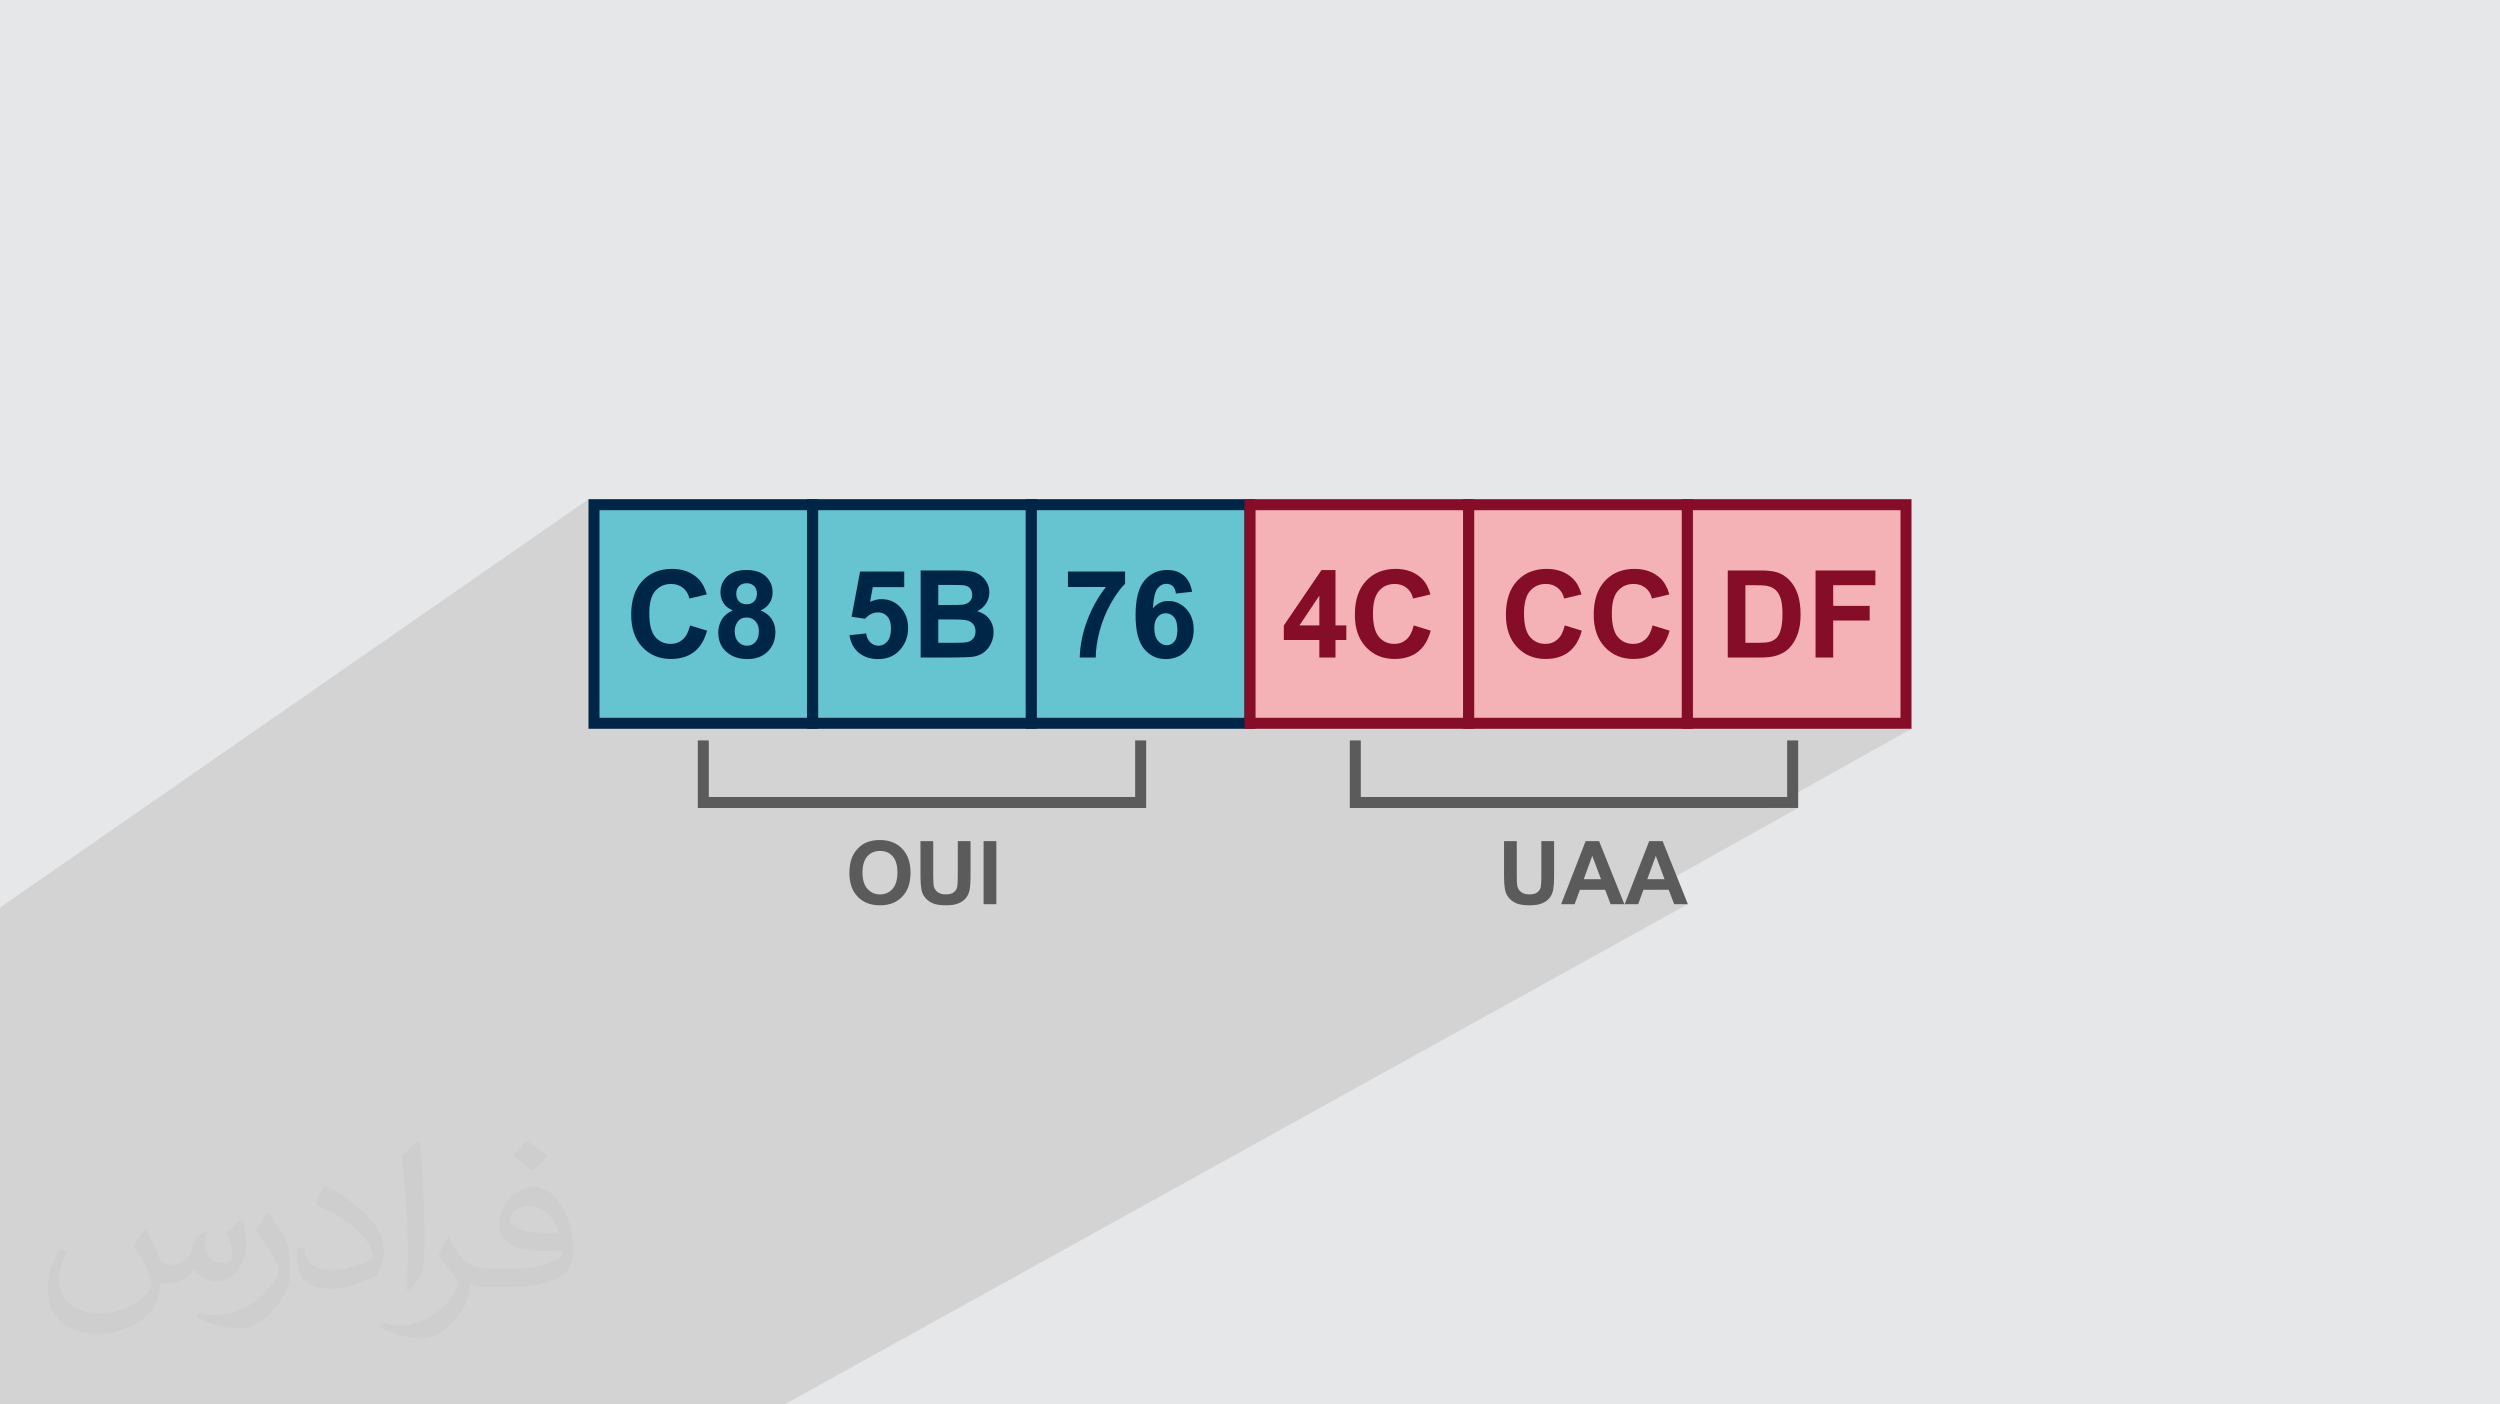 <?xml version="1.0" encoding="UTF-8"?>
<!DOCTYPE svg PUBLIC "-//W3C//DTD SVG 1.0//EN" "http://www.w3.org/TR/2001/REC-SVG-20010904/DTD/svg10.dtd">
<!-- Creator: CorelDRAW -->
<svg xmlns="http://www.w3.org/2000/svg" xml:space="preserve" width="94.192mm" height="52.917mm" version="1.0" style="shape-rendering:geometricPrecision; text-rendering:geometricPrecision; image-rendering:optimizeQuality; fill-rule:evenodd; clip-rule:evenodd"
viewBox="0 0 9404.92 5283.66"
 xmlns:xlink="http://www.w3.org/1999/xlink"
 xmlns:xodm="http://www.corel.com/coreldraw/odm/2003">
 <defs>
  <style type="text/css">
   <![CDATA[
    .fil5 {fill:#F5B2B6}
    .fil3 {fill:#66C3D0}
    .fil7 {fill:#5B5B5B;fill-rule:nonzero}
    .fil4 {fill:#002647;fill-rule:nonzero}
    .fil6 {fill:#850D27;fill-rule:nonzero}
    .fil2 {fill:#373435;fill-opacity:0.031}
    .fil1 {fill:#2B2A29;fill-opacity:0.102}
    .fil0 {fill:#E6E7E8}
   ]]>
  </style>
 </defs>
 <g id="Layer_x0020_1">
  <polygon class="fil0" points="-0,0 9404.92,0 9404.92,5283.66 -0,5283.66 "/>
  <polygon class="fil1" points="2600.67,5283.66 2587.67,5283.66 2571.09,5283.66 2554.86,5283.66 2551.33,5283.66 2525.85,5283.66 2510.57,5283.66 2503.18,5283.66 2457.81,5283.66 2446.31,5283.66 2376.12,5283.66 2343.94,5283.66 2314.71,5283.66 2236.04,5283.66 2089.55,5283.66 1995.47,5283.66 1966.1,5283.66 1943.55,5283.66 1908.27,5283.66 1907.03,5283.66 1894.91,5283.66 1882.1,5283.66 1846.37,5283.66 1826.47,5283.66 1809.84,5283.66 1791.79,5283.66 1732.02,5283.66 1711.57,5283.66 1710.46,5283.66 1652.56,5283.66 1635.31,5283.66 1599.67,5283.66 1465.46,5283.66 1404.5,5283.66 1397.53,5283.66 1329.11,5283.66 1324.22,5283.66 1301.69,5283.66 1269.5,5283.66 1247.14,5283.66 1236.98,5283.66 1201.69,5283.66 1190.83,5283.66 1189.15,5283.66 1177.14,5283.66 1141.41,5283.66 1134.64,5283.66 1125.17,5283.66 1051.09,5283.66 1023.05,5283.66 969.41,5283.66 947.88,5283.66 898.13,5283.66 858.68,5283.66 852.28,5283.66 768.03,5283.66 722.8,5283.66 722.55,5283.66 677.63,5283.66 672.35,5283.66 644.64,5283.66 631.5,5283.66 600.44,5283.66 588.7,5283.66 577.43,5283.66 572.81,5283.66 543.73,5283.66 530.41,5283.66 504.77,5283.66 501.58,5283.66 495.12,5283.66 491.66,5283.66 483.39,5283.66 472.2,5283.66 436.46,5283.66 423.77,5283.66 410.99,5283.66 383.92,5283.66 354.13,5283.66 319.82,5283.66 280.48,5283.66 278.55,5283.66 244.32,5283.66 244.07,5283.66 204.73,5283.66 202.91,5283.66 198.34,5283.66 193.17,5283.66 158.71,5283.66 130.23,5283.66 104.57,5283.66 92.29,5283.66 47.82,5283.66 47.56,5283.66 41.08,5283.66 35.27,5283.66 3.38,5283.66 -0,5283.66 -0,5260.2 -0,5243.99 -0,5232.91 -0,5225.2 -0,5197.36 -0,5173.81 -0,5171.26 -0,5151.61 -0,5144.73 -0,5138.18 -0,5115.62 -0,5062.47 -0,5055.26 -0,5045.73 -0,5019.74 -0,5015.66 -0,4962.43 -0,4913.78 -0,4907.85 -0,4885.33 -0,4885.17 -0,4884.24 -0,4856.83 -0,4845.12 -0,4815.53 -0,4749.58 -0,4727.19 -0,4723.81 -0,4717.07 -0,4693.56 -0,4687.91 -0,4686.8 -0,4680.4 -0,4667 -0,4666.08 -0,4656.49 -0,4633.77 -0,4619.62 -0,4610.97 -0,4577.04 -0,4563.27 -0,4502.43 -0,4497.14 -0,4493.81 -0,4472.03 -0,4462.65 -0,4451.08 -0,4448.03 -0,4433.07 -0,4432.9 -0,4431 -0,4411.43 -0,4406.15 -0,4403.42 -0,4379.46 -0,4362.64 -0,4349.53 -0,4289.67 -0,4283.12 -0,4207.79 -0,4194.98 -0,4194.43 -0,4193.02 -0,4184.49 -0,4177.15 -0,4148.73 -0,4141.06 -0,4130.54 -0,4128.58 -0,4116.65 -0,4084.67 -0,4061.56 -0,4017.31 -0,4001.42 -0,3985.07 -0,3954.27 -0,3954.08 -0,3923.4 -0,3884.31 -0,3819.05 -0,3478.65 -0,3446.52 -0,3414.34 2213.91,1877.91 2213.91,1912.93 2234.6,1898.61 3005.86,1898.61 3036.58,1877.91 3036.58,1898.61 3056.96,1898.61 3056.96,1898.82 3057.27,1898.61 3827.62,1898.61 3859.25,1877.91 3859.25,1898.61 3879.64,1898.61 3879.64,1898.81 3879.95,1898.61 4649.39,1898.61 4681.92,1877.91 4681.92,1898.61 4702.31,1898.61 4702.31,1898.8 4702.61,1898.61 5471.16,1898.61 5504.59,1877.91 5504.6,1898.61 5524.98,1898.61 5524.98,1898.8 5525.29,1898.61 6292.92,1898.61 6327.26,1877.91 6327.26,1898.61 6347.65,1898.61 6347.65,1898.8 6347.96,1898.61 7170.32,1898.61 7170.32,2720.97 7133.43,2741.66 7191.01,2741.66 6658.81,3039.59 6764.64,3039.59 6212.77,3347.49 6277.59,3347.49 6298.06,3401.45 6349.75,3401.45 2950.88,5283.66 2904.79,5283.66 2800.15,5283.66 2784.22,5283.66 2742.55,5283.66 2738.97,5283.66 2737.74,5283.66 2722.55,5283.66 2715.66,5283.66 2691.66,5283.66 2650.13,5283.66 2641.87,5283.66 "/>
  <path class="fil2" d="M548.54 4627.69c17.95,27.21 29.6,53.36 40.96,82.43 8.45,16.91 12.93,48.09 52.57,48.09 11.61,0 28.28,-3.42 43.06,-11.61 16.63,-8.73 29.32,-21.94 35.94,-42l15.85 -53.36 38.57 -19.02 2.64 2.64c-5.27,20.09 -6.59,39.36 -6.59,54.43 0,44.63 38.57,61.56 69.22,61.56 17.95,0 34.09,-8.73 34.09,-25.11 0,-21.13 -8.98,-57.06 -20.62,-89.29 17.95,-17.95 35.94,-35.94 56.53,-50.47l3.17 1.6c8.98,38.04 14,75.56 14,100.66 0,24.57 -10.83,51.79 -19.81,69.49 -18.49,34.87 -51.25,62.62 -90.87,62.62 -30.1,0 -63.65,-15.07 -86.66,-43.06l-1.32 0c-21.66,26.96 -55.22,51.25 -108.86,51.25l-16.63 0c-2.64,35.41 -10.29,60.49 -21.94,82.95 -31.95,62.34 -126.81,106.47 -216.1,106.47 -124.17,0 -186.51,-71.59 -186.51,-166.96 0,-58.91 19.27,-113.6 48.88,-152.42l24.29 10.04c-18.49,35.41 -30.91,68.68 -30.91,101.45 0,89.29 72.66,131.83 156.4,131.83 77.68,0 173.83,-49.41 191.28,-106.72 -6.59,-62.62 -30.1,-91.93 -66.04,-148.99 10.83,-19.02 24.83,-38.04 42.28,-58.38l3.17 0 0 0 0 0 -0.02 -0.09zm1432.13 -336.04c26.15,16.39 51.79,35.66 76.87,57.85 -14,19.81 -31.45,37.79 -53.11,53.64 -25.11,-20.34 -50.19,-37.79 -75.84,-56.27 17.42,-19.55 34.62,-38.29 52.04,-55.22l0 0 0 0 0 0 0 0 0 0 0.03 0zm13.47 244.11c-42.28,0 -76.87,27.75 -76.87,48.34 0,44.13 84.53,57.85 185.72,57.31 -12.68,-51.79 -57.06,-105.68 -108.86,-105.68l0.01 0.03zm-94.86 236.19c54.96,0 103.04,-1.6 139.74,-10.83 40.96,-10.29 75.56,-30.91 75.56,-45.17 0,-3.7 0,-8.19 -1.32,-11.89 -22.98,2.11 -49.41,2.11 -72.38,2.11 -74.49,0 -131.55,-16.91 -154.02,-58.66 -5.55,-11.61 -9.51,-24.57 -9.51,-39.36 0,-40.43 17.42,-79.79 48.09,-107 25.61,-22.45 53.89,-36.44 82.67,-36.44 52.04,0 93.51,41.75 122.57,107.54 15.85,35.94 26.68,77.4 26.68,129.72 0,34.87 -9.51,64.19 -31.17,85.85 -40.43,39.11 -114.92,53.89 -229.04,53.89l-51.79 0 0 0 -13.47 0c-28.28,0 -48.62,-5.02 -64.72,-17.42l-2.64 0c0.79,6.59 1.32,12.93 1.32,19.02 0,25.61 -8.45,58.38 -25.61,84.53 -50.72,75.3 -105.68,108.04 -153.24,108.04 -48.09,0 -107,-18.49 -160.11,-42.54l9.51 -18.49c17.17,7.13 40.96,11.89 73.7,11.89 85.85,0 198.66,-82.43 212.66,-163 -3.17,-6.59 -8.98,-15.32 -17.17,-24.57 -25.11,-29.85 -40.96,-54.68 -55.75,-80.83 12.68,-25.11 24.29,-45.17 35.13,-63.4l4.49 -0.53c36.72,74.77 69.99,117.55 144.23,117.55l11.61 0 0 0 53.89 0 0 0 0 0 0 0 0 0 0 0 0.09 0.01zm-371.98 79c6.34,-34.34 6.87,-72.91 6.87,-108.86l0 -53.36c0,-99.6 -12.68,-244.36 -22.98,-338.68 17.95,-19.27 43.06,-42 62.87,-57.31l5.81 1.6c13.47,118.62 16.63,256 16.63,383.06 0,33.3 -1.32,65.79 -4.49,89.55 -1.85,30.1 -19.27,52.83 -56.53,87.7l-8.19 -3.7zm-382.8 -157.19c1.85,46.77 24.83,83.49 105.15,83.49 49.93,0 92.19,-12.93 138.96,-35.13 8.45,-3.7 12.93,-8.73 12.93,-12.93 0,-29.32 -22.45,-68.15 -60.23,-103.55 -36.72,-33.3 -85.34,-62.62 -130.76,-82.18 -15.6,-6.59 -20.62,-13.47 -20.62,-20.09 0,-13.47 17.95,-41.75 32.77,-62.09l5.02 -0.53c52.04,27.21 110.17,67.64 153.24,112.53 39.11,41.47 63.4,83.49 63.4,129.19 0,33.81 -10.29,65.51 -26.96,95.11 -57.06,28.79 -117.83,50.72 -178.06,50.72 -73.17,0 -123.1,-34.34 -123.1,-114.92 0,-8.73 0,-22.19 3.17,-39.64l25.11 0 0 0 0 0 0 0 0 0 0 0 -0.02 0zm-132.37 -132.9l45.45 73.45c16.63,27.21 32.23,56.81 32.23,103.55l0 59.7c0,48.34 -30.91,100.13 -80.83,151.38 -39.11,34.62 -73.7,49.41 -105.68,49.41 -47.55,0 -101.98,-14.79 -164.85,-41.75l7.13 -18.49c19.81,5.27 42.79,9.77 71.06,9.77 90.36,-0.53 182.8,-66.57 225.08,-147.15 5.02,-9.26 6.87,-17.95 6.87,-24.04 0,-9.26 -5.02,-19.55 -8.98,-28.79 -22.98,-43.31 -48.62,-82.95 -76.87,-119.68 14.79,-23.25 29.6,-45.7 45.7,-67.9l3.7 0.53 0 0 0 0 0 0 0 0 0 0 -0.02 0.01z"/>
  <g id="_2165672910032">
   <polygon class="fil3" points="2234.6,1898.61 3056.96,1898.61 3056.96,2720.97 2234.6,2720.97 "/>
   <path class="fil4" d="M2234.6 1877.91l843.06 0 0 863.75 -863.75 0 0 -863.75 20.69 0zm801.68 41.39l-780.98 0 0 780.99 780.98 0 0 -780.99z"/>
   <path class="fil4" d="M2595.89 2352.78l64.03 19.67c-9.84,36.07 -26.22,62.82 -49.1,80.36 -22.87,17.45 -51.84,26.22 -86.99,26.22 -43.52,0 -79.28,-14.87 -107.34,-44.59 -27.98,-29.73 -42.01,-70.37 -42.01,-121.98 0,-54.51 14.11,-96.9 42.24,-127.09 28.13,-30.19 65.18,-45.28 111.07,-45.28 40.1,0 72.66,11.88 97.66,35.6 14.94,14.03 26.07,34.15 33.54,60.46l-65.4 15.55c-3.89,-16.92 -11.97,-30.33 -24.25,-40.18 -12.34,-9.83 -27.29,-14.71 -44.82,-14.71 -24.31,0 -44.06,8.69 -59.16,26.15 -15.17,17.38 -22.72,45.59 -22.72,84.62 0,41.32 7.47,70.82 22.34,88.36 14.94,17.61 34.31,26.37 58.17,26.37 17.61,0 32.78,-5.56 45.43,-16.76 12.66,-11.2 21.81,-28.75 27.3,-52.76zm160.78 -56.33c-16.17,-6.86 -27.98,-16.24 -35.3,-28.29 -7.4,-11.96 -11.05,-25.15 -11.05,-39.41 0,-24.47 8.54,-44.67 25.54,-60.61 16.99,-15.93 41.24,-23.93 72.57,-23.93 31.1,0 55.2,8.01 72.35,23.93 17.15,15.94 25.76,36.14 25.76,60.61 0,15.18 -3.96,28.67 -11.89,40.56 -7.85,11.81 -18.98,20.89 -33.31,27.14 18.22,7.32 32.02,17.99 41.55,32.02 9.46,14.1 14.18,30.26 14.18,48.64 0,30.34 -9.61,54.97 -28.9,73.95 -19.2,18.98 -44.82,28.44 -76.84,28.44 -29.72,0 -54.43,-7.85 -74.25,-23.55 -23.33,-18.45 -35,-43.91 -35,-76.16 0,-17.76 4.42,-34.08 13.19,-48.94 8.77,-14.87 22.57,-26.31 41.4,-34.39zm13.11 -63.12c0,12.5 3.51,22.34 10.52,29.36 7.09,7.01 16.47,10.51 28.13,10.51 11.89,0 21.35,-3.57 28.44,-10.66 7.09,-7.1 10.67,-16.92 10.67,-29.44 0,-11.81 -3.5,-21.27 -10.52,-28.36 -7.09,-7.09 -16.39,-10.67 -27.9,-10.67 -12.04,0 -21.58,3.58 -28.67,10.75 -7.09,7.16 -10.67,16.69 -10.67,28.51zm-5.94 140.43c0,17.45 4.42,31.03 13.26,40.79 8.85,9.76 19.82,14.64 33.01,14.64 12.96,0 23.63,-4.73 32.1,-14.11 8.46,-9.38 12.65,-22.95 12.65,-40.63 0,-15.48 -4.27,-27.91 -12.89,-37.28 -8.61,-9.38 -19.51,-14.1 -32.7,-14.1 -15.32,0 -26.68,5.33 -34.23,16.01 -7.47,10.67 -11.2,22.19 -11.2,34.69z"/>
   <polygon class="fil3" points="3057.27,1898.61 3879.64,1898.61 3879.64,2720.97 3057.27,2720.97 "/>
   <path class="fil4" d="M3057.27 1877.91l843.05 0 0 863.75 -863.74 0 0 -863.75 20.69 0zm801.68 41.39l-780.99 0 0 780.99 780.99 0 0 -780.99z"/>
   <path class="fil4" d="M3195.79 2389.45l62.68 -6.48c1.83,14.18 7.09,25.46 15.85,33.77 8.85,8.31 18.99,12.43 30.5,12.43 13.11,0 24.24,-5.34 33.31,-16.09 9.08,-10.75 13.65,-26.92 13.65,-48.49 0,-20.28 -4.5,-35.45 -13.57,-45.59 -9,-10.14 -20.74,-15.17 -35.22,-15.17 -18.07,0 -34.31,7.93 -48.65,23.78l-50.77 -7.32 32.02 -170.16 166.04 0 0 58.55 -118.39 0 -9.91 55.73c13.96,-6.93 28.29,-10.44 42.93,-10.44 27.91,0 51.53,10.14 70.89,30.49 19.44,20.28 29.13,46.66 29.13,79.14 0,27.06 -7.85,51.15 -23.48,72.42 -21.34,28.97 -50.92,43.45 -88.74,43.45 -30.26,0 -54.96,-8.16 -74.02,-24.4 -19.14,-16.31 -30.49,-38.11 -34.24,-65.63zm267.66 -243.42l130.97 0c26,0 45.28,1.07 58.02,3.21 12.8,2.21 24.16,6.71 34.23,13.49 10.06,6.86 18.45,15.94 25.16,27.3 6.7,11.35 10.05,24.16 10.05,38.26 0,15.26 -4.11,29.36 -12.35,42.09 -8.23,12.8 -19.44,22.34 -33.54,28.74 19.9,5.87 35.15,15.79 45.89,29.81 10.67,14.03 16.02,30.48 16.02,49.48 0,14.94 -3.43,29.43 -10.37,43.52 -6.94,14.11 -16.39,25.39 -28.44,33.85 -11.97,8.39 -26.75,13.58 -44.36,15.56 -10.98,1.14 -37.58,1.91 -79.74,2.21l-111.54 0 0 -327.5zm66.33 54.43l0 75.48 43.29 0c25.7,0 41.71,-0.38 47.96,-1.14 11.28,-1.3 20.2,-5.18 26.68,-11.66 6.48,-6.48 9.69,-14.95 9.69,-25.47 0,-10.13 -2.82,-18.29 -8.39,-24.62 -5.56,-6.32 -13.87,-10.13 -24.85,-11.43 -6.56,-0.76 -25.38,-1.15 -56.41,-1.15l-37.96 0zm0 129.91l0 87.82 61.29 0c23.78,0 38.96,-0.68 45.36,-1.98 9.84,-1.83 17.84,-6.18 24.01,-13.11 6.18,-7.02 9.31,-16.25 9.31,-27.91 0,-9.91 -2.37,-18.21 -7.17,-25.08 -4.72,-6.86 -11.66,-11.89 -20.66,-15.02 -9,-3.13 -28.59,-4.72 -58.7,-4.72l-53.44 0z"/>
   <polygon class="fil3" points="3879.95,1898.61 4702.31,1898.61 4702.31,2720.97 3879.95,2720.97 "/>
   <path class="fil4" d="M3879.95 1877.91l843.05 0 0 863.75 -863.75 0 0 -863.75 20.7 0zm801.67 41.39l-780.98 0 0 780.99 780.98 0 0 -780.99z"/>
   <path class="fil4" d="M4017.55 2208.24l0 -58.09 214.98 0 0 45.74c-17.75,17.46 -35.76,42.47 -54.13,75.1 -18.29,32.63 -32.32,67.32 -41.93,104.06 -9.61,36.74 -14.33,69.6 -14.18,98.49l-60.38 0c1.07,-45.35 10.36,-91.63 27.98,-138.82 17.69,-47.12 41.17,-89.35 70.67,-126.48l-143.02 0zm467.1 17.99l-60.84 6.71c-1.45,-12.5 -5.33,-21.73 -11.59,-27.67 -6.25,-5.95 -14.33,-8.93 -24.31,-8.93 -13.27,0 -24.47,5.95 -33.62,17.84 -9.15,11.89 -14.87,36.66 -17.23,74.33 15.63,-18.45 35,-27.67 58.24,-27.67 26.15,0 48.65,9.98 67.32,29.95 18.68,20.05 27.98,45.82 27.98,77.45 0,33.55 -9.84,60.54 -29.51,80.81 -19.66,20.29 -44.89,30.42 -75.7,30.42 -33.01,0 -60.23,-12.88 -81.5,-38.65 -21.27,-25.77 -31.94,-67.93 -31.94,-126.63 0,-60.15 11.12,-103.52 33.31,-130.13 22.19,-26.61 51,-39.87 86.46,-39.87 24.84,0 45.43,7.01 61.75,21.04 16.32,13.95 26.68,34.31 31.18,60.99zm-142.25 137.07c0,20.43 4.72,36.22 14.1,47.34 9.38,11.13 20.05,16.69 32.17,16.69 11.59,0 21.27,-4.57 29.05,-13.64 7.7,-9.15 11.58,-24.09 11.58,-44.83 0,-21.34 -4.18,-36.96 -12.49,-46.96 -8.39,-9.91 -18.76,-14.87 -31.26,-14.87 -12.12,0 -22.26,4.73 -30.64,14.26 -8.31,9.46 -12.5,23.48 -12.5,42.01z"/>
   <polygon class="fil5" points="4702.61,1898.61 5524.98,1898.61 5524.98,2720.97 4702.61,2720.97 "/>
   <path class="fil6" d="M4702.61 1877.91l843.06 0 0 863.75 -863.75 0 0 -863.75 20.69 0zm801.68 41.39l-780.98 0 0 780.99 780.98 0 0 -780.99z"/>
   <path class="fil6" d="M4963.27 2473.54l0 -65.86 -133.56 0 0 -54.67 141.65 -208.34 52.75 0 0 208.11 40.71 0 0 54.9 -40.71 0 0 65.86 -60.84 0zm0 -120.76l0 -111.83 -74.87 111.83 74.87 0zm355.03 0l64.03 19.67c-9.84,36.07 -26.22,62.82 -49.1,80.36 -22.87,17.45 -51.83,26.22 -86.98,26.22 -43.53,0 -79.29,-14.87 -107.34,-44.59 -27.99,-29.73 -42.02,-70.37 -42.02,-121.98 0,-54.51 14.11,-96.9 42.24,-127.09 28.14,-30.19 65.18,-45.28 111.08,-45.28 40.1,0 72.65,11.88 97.65,35.6 14.95,14.03 26.07,34.15 33.55,60.46l-65.41 15.55c-3.89,-16.92 -11.97,-30.33 -24.24,-40.18 -12.35,-9.83 -27.3,-14.71 -44.83,-14.71 -24.31,0 -44.06,8.69 -59.15,26.15 -15.18,17.38 -22.73,45.59 -22.73,84.62 0,41.32 7.47,70.82 22.35,88.36 14.94,17.61 34.3,26.37 58.16,26.37 17.61,0 32.78,-5.56 45.43,-16.76 12.66,-11.2 21.81,-28.75 27.3,-52.76z"/>
   <polygon class="fil5" points="5525.29,1898.61 6347.65,1898.61 6347.65,2720.97 5525.29,2720.97 "/>
   <path class="fil6" d="M5525.29 1877.91l843.05 0 0 863.75 -863.75 0c0.06,-287.91 0.06,-575.83 0,-863.75l20.7 0zm801.68 41.39l-780.99 0 0 780.99 780.99 0 0 -780.99z"/>
   <path class="fil6" d="M5886.57 2352.78l64.04 19.67c-9.84,36.07 -26.23,62.82 -49.1,80.36 -22.88,17.45 -51.84,26.22 -86.99,26.22 -43.52,0 -79.28,-14.87 -107.34,-44.59 -27.98,-29.73 -42.01,-70.37 -42.01,-121.98 0,-54.51 14.11,-96.9 42.24,-127.09 28.13,-30.19 65.18,-45.28 111.07,-45.28 40.1,0 72.65,11.88 97.66,35.6 14.94,14.03 26.07,34.15 33.54,60.46l-65.41 15.55c-3.88,-16.92 -11.96,-30.33 -24.24,-40.18 -12.35,-9.83 -27.29,-14.71 -44.82,-14.71 -24.32,0 -44.06,8.69 -59.16,26.15 -15.17,17.38 -22.72,45.59 -22.72,84.62 0,41.32 7.47,70.82 22.34,88.36 14.94,17.61 34.31,26.37 58.17,26.37 17.6,0 32.78,-5.56 45.43,-16.76 12.65,-11.2 21.81,-28.75 27.29,-52.76zm330.33 0l64.04 19.67c-9.84,36.07 -26.23,62.82 -49.11,80.36 -22.87,17.45 -51.83,26.22 -86.98,26.22 -43.53,0 -79.29,-14.87 -107.34,-44.59 -27.98,-29.73 -42.01,-70.37 -42.01,-121.98 0,-54.51 14.1,-96.9 42.23,-127.09 28.14,-30.19 65.19,-45.28 111.08,-45.28 40.1,0 72.65,11.88 97.65,35.6 14.95,14.03 26.08,34.15 33.55,60.46l-65.41 15.55c-3.89,-16.92 -11.97,-30.33 -24.24,-40.18 -12.35,-9.83 -27.29,-14.71 -44.83,-14.71 -24.31,0 -44.05,8.69 -59.15,26.15 -15.18,17.38 -22.72,45.59 -22.72,84.62 0,41.32 7.47,70.82 22.34,88.36 14.94,17.61 34.31,26.37 58.16,26.37 17.61,0 32.78,-5.56 45.44,-16.76 12.65,-11.2 21.8,-28.75 27.29,-52.76z"/>
   <polygon class="fil5" points="6347.96,1898.61 7170.32,1898.61 7170.32,2720.97 6347.96,2720.97 "/>
   <path class="fil6" d="M6347.96 1877.91l843.05 0 0 863.75 -863.75 0 0 -863.75 20.7 0zm801.67 41.39l-780.98 0 0 780.99 780.98 0 0 -780.99z"/>
   <path class="fil6" d="M6499.75 2146.03l120.6 0c27.22,0 47.96,2.06 62.21,6.25 19.14,5.64 35.61,15.71 49.26,30.19 13.72,14.41 24.08,32.09 31.25,53.06 7.09,20.89 10.67,46.73 10.67,77.37 0,26.99 -3.35,50.16 -10.06,69.68 -8.16,23.86 -19.82,43.14 -34.99,57.86 -11.43,11.2 -26.91,19.9 -46.35,26.15 -14.57,4.64 -34,6.93 -58.4,6.93l-124.18 0 0 -327.5zm66.32 55.35l0 216.81 49.18 0c18.37,0 31.63,-1.07 39.79,-3.13 10.75,-2.67 19.6,-7.24 26.61,-13.64 7.09,-6.41 12.81,-16.93 17.23,-31.56 4.49,-14.64 6.7,-34.69 6.7,-60 0,-25.31 -2.21,-44.67 -6.7,-58.24 -4.42,-13.57 -10.67,-24.09 -18.68,-31.72 -8.01,-7.54 -18.14,-12.73 -30.49,-15.4 -9.15,-2.06 -27.22,-3.13 -54.05,-3.13l-29.59 0zm264 272.16l0 -327.5 225.05 0 0 55.35 -158.72 0 0 77.76 137.22 0 0 55.35 -137.22 0 0 139.05 -66.33 0z"/>
   <polygon class="fil7" points="2666.47,2785.42 2666.47,2998.21 4270.43,2998.21 4270.43,2785.42 4311.81,2785.42 4311.81,3039.59 2625.09,3039.59 2625.09,2785.42 "/>
   <path class="fil7" d="M3195.34 3284.37c0,-24.16 3.64,-44.46 10.87,-60.91 5.35,-12.08 12.74,-22.96 22.07,-32.55 9.33,-9.61 19.53,-16.71 30.62,-21.41 14.79,-6.24 31.83,-9.38 51.14,-9.38 34.98,0 62.9,10.86 83.92,32.55 20.96,21.74 31.44,51.91 31.44,90.59 0,38.34 -10.42,68.36 -31.22,89.98 -20.81,21.69 -48.67,32.5 -83.48,32.5 -35.26,0 -63.33,-10.76 -84.13,-32.33 -20.8,-21.52 -31.23,-51.2 -31.23,-89.06zm49.33 -1.6c0,26.87 6.24,47.23 18.65,61.14 12.41,13.85 28.19,20.8 47.28,20.8 19.15,0 34.82,-6.9 47.12,-20.64 12.25,-13.79 18.37,-34.43 18.37,-61.96 0,-27.2 -5.95,-47.51 -17.92,-60.86 -11.92,-13.41 -27.76,-20.09 -47.57,-20.09 -19.75,0 -35.7,6.79 -47.78,20.31 -12.08,13.58 -18.15,33.99 -18.15,61.3zm218.1 -118.35l48 0 0 128.45c0,20.42 0.61,33.6 1.77,39.62 2.05,9.71 6.85,17.54 14.46,23.39 7.67,5.9 18.1,8.83 31.34,8.83 13.4,0 23.55,-2.77 30.39,-8.34 6.84,-5.57 10.92,-12.35 12.3,-20.47 1.39,-8.11 2.1,-21.51 2.1,-40.27l0 -131.21 48.01 0 0 124.64c0,28.47 -1.27,48.61 -3.86,60.36 -2.6,11.75 -7.34,21.69 -14.29,29.79 -6.9,8.11 -16.17,14.51 -27.75,19.31 -11.65,4.8 -26.76,7.23 -45.47,7.23 -22.57,0 -39.67,-2.6 -51.3,-7.84 -11.65,-5.24 -20.86,-12.02 -27.65,-20.41 -6.79,-8.39 -11.2,-17.1 -13.35,-26.32 -3.15,-13.57 -4.69,-33.66 -4.69,-60.2l0 -126.57zm237.41 237.03l0 -237.03 48.01 0 0 237.03 -48.01 0z"/>
   <polygon class="fil7" points="5119.29,2785.42 5119.29,2998.21 6723.25,2998.21 6723.25,2785.42 6764.64,2785.42 6764.64,3039.59 5077.91,3039.59 5077.91,2785.42 "/>
   <path class="fil7" d="M5658.09 3164.42l48 0 0 128.45c0,20.42 0.61,33.6 1.77,39.62 2.05,9.71 6.85,17.54 14.46,23.39 7.67,5.9 18.1,8.83 31.33,8.83 13.41,0 23.56,-2.77 30.4,-8.34 6.84,-5.57 10.92,-12.35 12.3,-20.47 1.39,-8.11 2.1,-21.51 2.1,-40.27l0 -131.21 48.01 0 0 124.64c0,28.47 -1.27,48.61 -3.86,60.36 -2.6,11.75 -7.34,21.69 -14.29,29.79 -6.9,8.11 -16.17,14.51 -27.75,19.31 -11.65,4.8 -26.76,7.23 -45.47,7.23 -22.57,0 -39.67,-2.6 -51.31,-7.84 -11.64,-5.24 -20.85,-12.02 -27.64,-20.41 -6.79,-8.39 -11.2,-17.1 -13.35,-26.32 -3.15,-13.57 -4.69,-33.66 -4.69,-60.2l0 -126.57zm452.58 237.03l-51.69 0 -20.47 -53.96 -95.07 0 -19.7 53.96 -50.75 0 92.02 -237.03 50.71 0 94.95 237.03zm-87.72 -94.02l-32.94 -87.73 -32 87.73 64.94 0zm326.79 94.02l-51.69 0 -20.47 -53.96 -95.07 0 -19.7 53.96 -50.75 0 92.02 -237.03 50.71 0 94.95 237.03zm-87.73 -94.02l-32.93 -87.73 -32 87.73 64.93 0z"/>
  </g>
 </g>
</svg>
